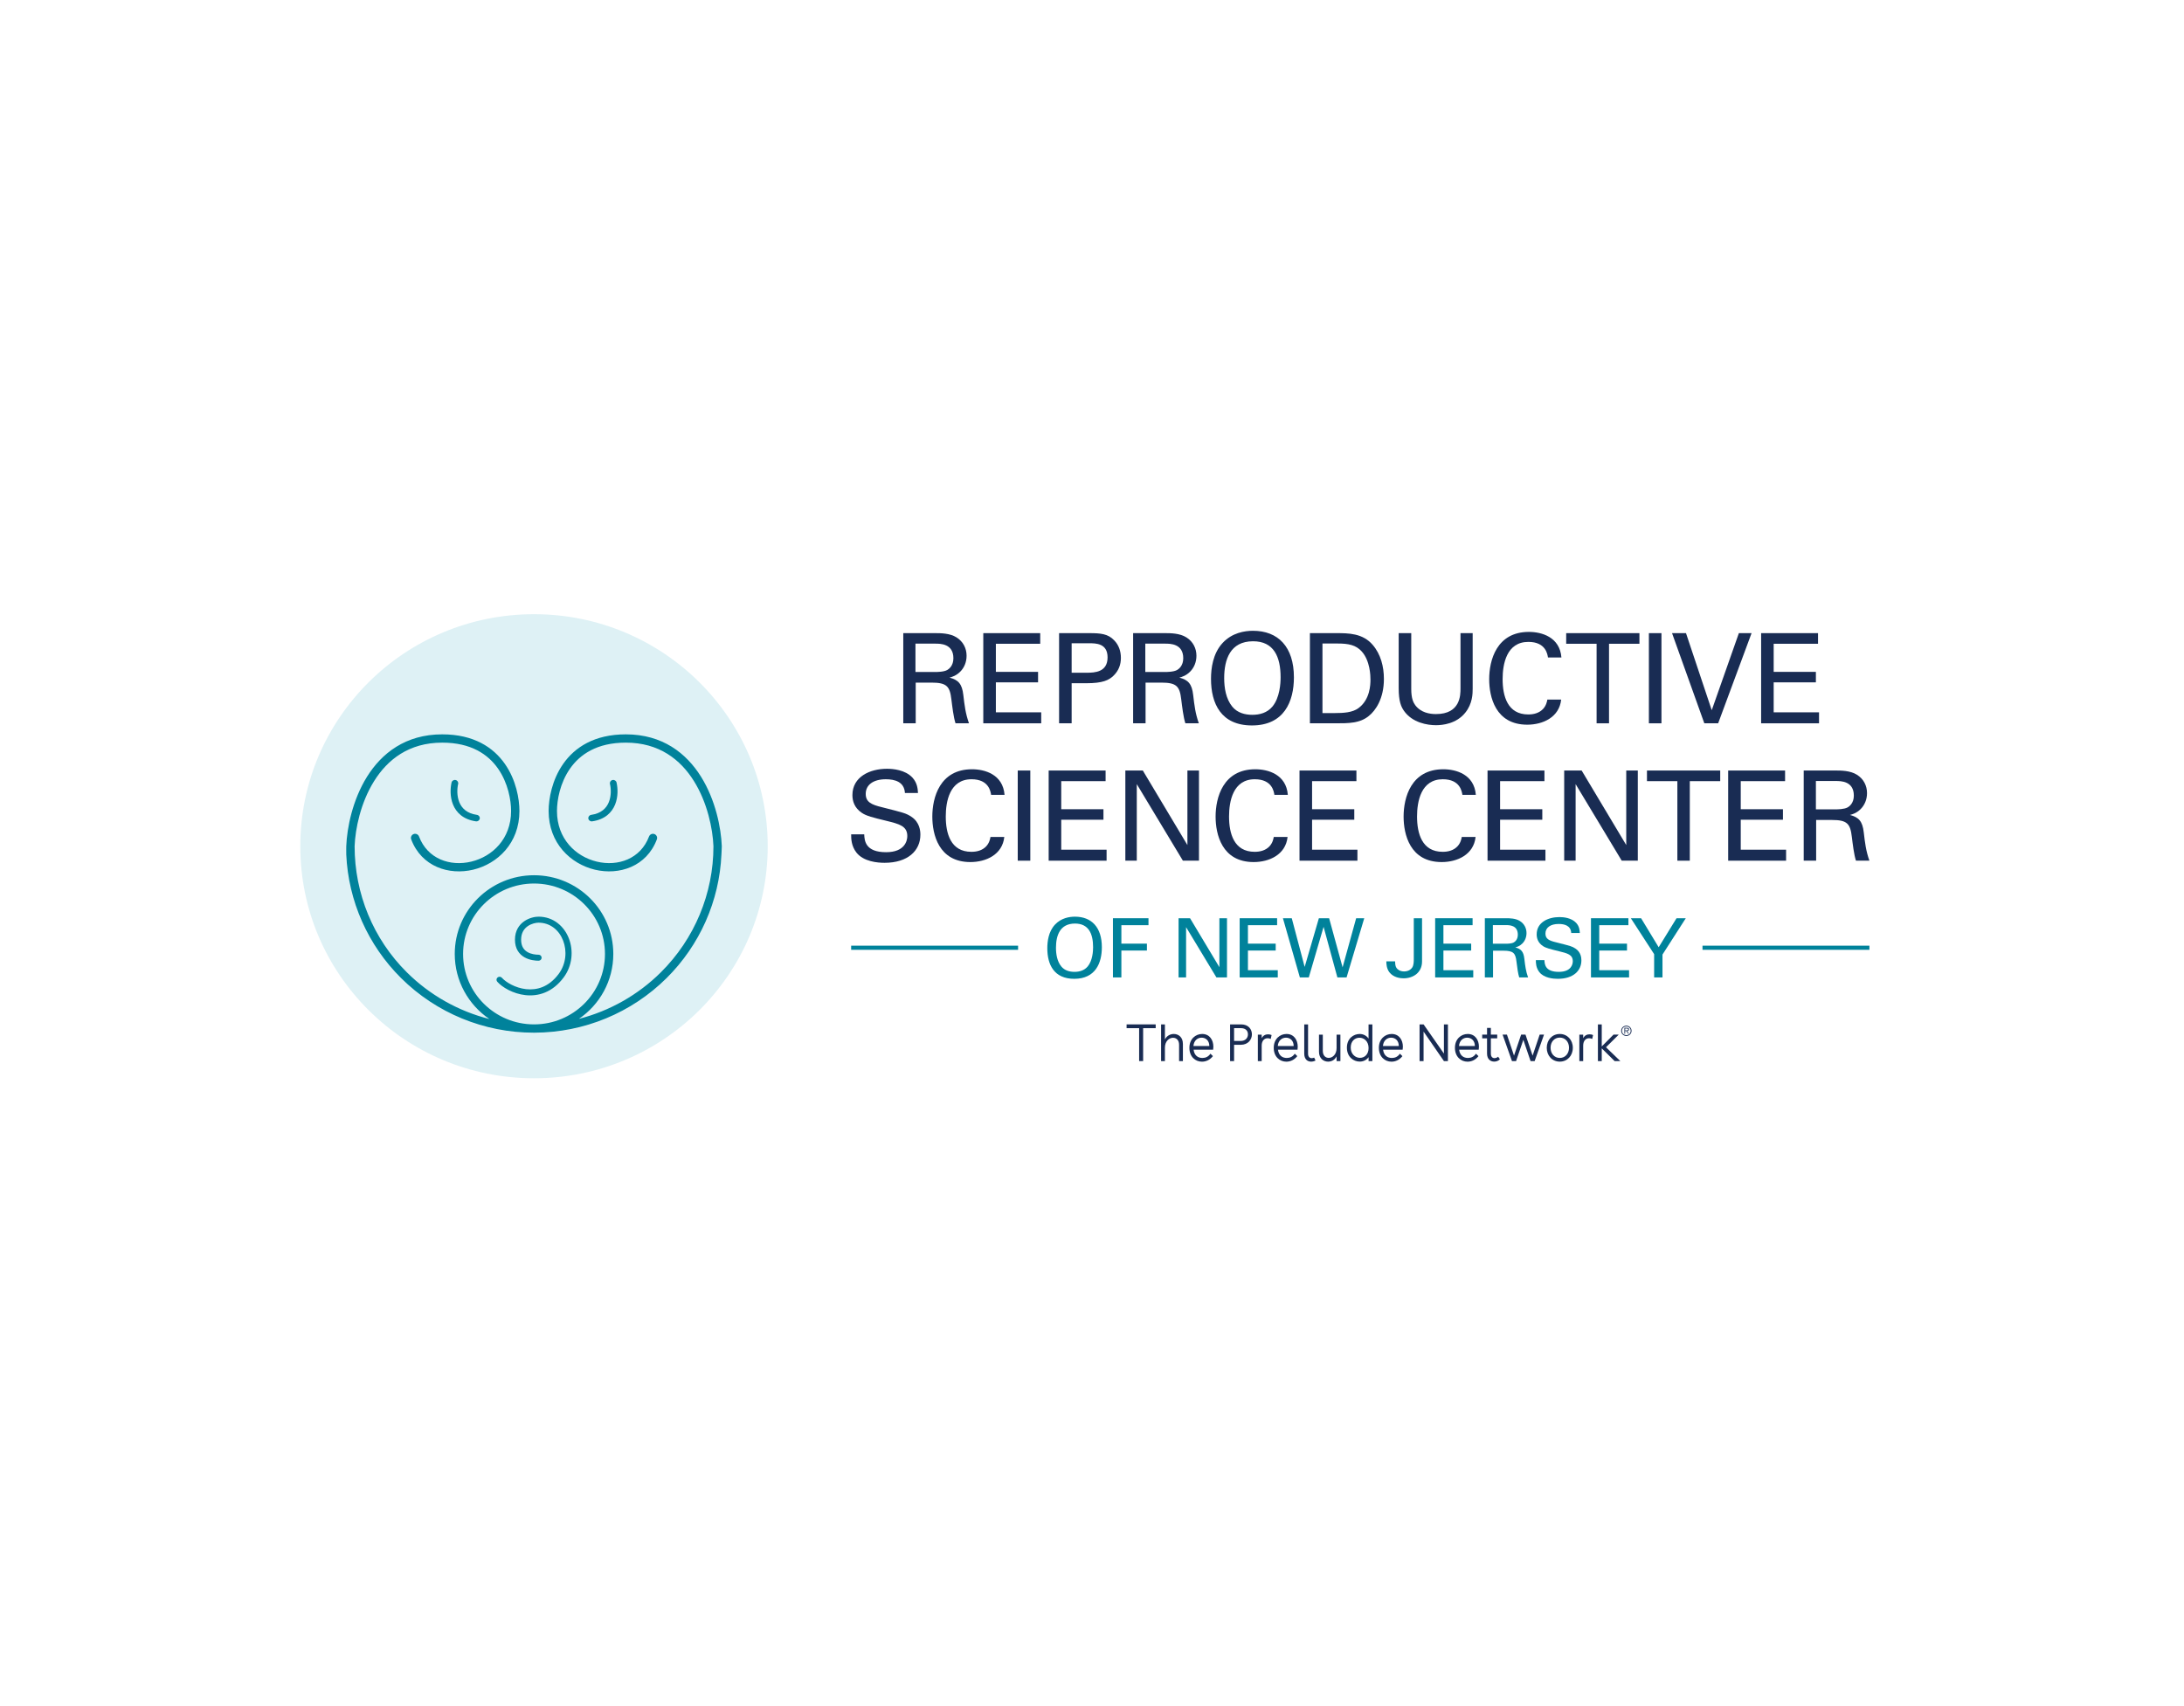 <svg width="160" height="125" viewBox="0 0 160 125" fill="none" xmlns="http://www.w3.org/2000/svg">
<g clip-path="url(#clip0_14134_1267)">
<path d="M39.121 79C48.576 79 56.242 71.389 56.242 62C56.242 52.611 48.576 45 39.121 45C29.665 45 22 52.611 22 62C22 71.389 29.665 79 39.121 79Z" fill="#DEF1F5"/>
<path fill-rule="evenodd" clip-rule="evenodd" d="M25.979 62C26.028 60.722 26.416 58.815 27.408 57.227C28.391 55.651 29.958 54.41 32.398 54.41C34.514 54.41 35.758 55.273 36.484 56.31C37.222 57.365 37.442 58.627 37.442 59.419C37.442 61.46 36.069 62.757 34.523 63.128C32.972 63.5 31.318 62.929 30.697 61.286C30.638 61.129 30.462 61.05 30.304 61.108C30.146 61.167 30.066 61.342 30.125 61.499C30.88 63.499 32.894 64.143 34.667 63.718C36.446 63.291 38.053 61.78 38.053 59.419C38.053 58.542 37.815 57.148 36.986 55.964C36.145 54.762 34.714 53.803 32.398 53.803C29.703 53.803 27.958 55.194 26.888 56.907C25.827 58.607 25.42 60.647 25.367 62H25.979ZM52.267 62C52.267 65.465 50.881 68.789 48.413 71.239C46.74 72.901 44.662 74.069 42.41 74.649C43.933 73.609 44.931 71.866 44.931 69.893C44.931 66.707 42.331 64.125 39.123 64.125C35.915 64.125 33.315 66.707 33.315 69.893C33.315 71.874 34.321 73.621 35.852 74.66C33.583 74.084 31.49 72.912 29.806 71.239C27.338 68.789 25.979 65.465 25.979 62H25.367C25.367 62.067 25.366 62.135 25.365 62.203C25.363 62.338 25.361 62.472 25.367 62.607C25.52 66.009 26.947 69.241 29.383 71.659C31.962 74.221 35.461 75.66 39.109 75.66H39.118H39.123L39.149 75.66C42.783 75.65 46.266 74.212 48.836 71.659C51.271 69.241 52.699 66.009 52.852 62.607C52.855 62.54 52.859 62.473 52.863 62.405C52.871 62.27 52.879 62.135 52.879 62C52.826 60.647 52.419 58.607 51.358 56.907C50.288 55.194 48.544 53.803 45.848 53.803C43.532 53.803 42.101 54.762 41.26 55.964C40.431 57.148 40.193 58.542 40.193 59.419C40.193 61.78 41.8 63.291 43.579 63.718C45.352 64.143 47.366 63.499 48.121 61.499C48.18 61.342 48.1 61.167 47.942 61.108C47.784 61.05 47.608 61.129 47.549 61.286C46.928 62.929 45.274 63.5 43.723 63.128C42.178 62.757 40.804 61.46 40.804 59.419C40.804 58.627 41.024 57.365 41.762 56.31C42.488 55.273 43.731 54.41 45.848 54.41C48.288 54.41 49.855 55.651 50.838 57.227C51.827 58.81 52.215 60.722 52.267 62ZM39.123 75.053C41.993 75.053 44.32 72.743 44.32 69.893C44.32 67.042 41.993 64.732 39.123 64.732C36.253 64.732 33.926 67.042 33.926 69.893C33.926 72.743 36.253 75.053 39.123 75.053ZM39.456 67.16C39.191 67.159 38.767 67.245 38.404 67.496C38.029 67.755 37.726 68.187 37.726 68.848C37.726 69.511 38.033 69.913 38.42 70.135C38.789 70.348 39.211 70.388 39.455 70.388C39.579 70.388 39.68 70.29 39.68 70.168C39.68 70.046 39.579 69.948 39.455 69.948C39.247 69.948 38.918 69.912 38.649 69.757C38.397 69.611 38.177 69.352 38.177 68.848C38.177 68.34 38.401 68.037 38.664 67.855C38.94 67.664 39.268 67.6 39.454 67.601C40.318 67.603 40.96 68.152 41.254 68.912C41.549 69.674 41.478 70.62 40.926 71.359C40.2 72.33 39.317 72.558 38.541 72.471C37.744 72.383 37.057 71.962 36.769 71.638C36.688 71.546 36.545 71.536 36.451 71.616C36.357 71.695 36.347 71.834 36.429 71.926C36.792 72.335 37.583 72.808 38.489 72.909C39.416 73.012 40.462 72.726 41.29 71.618C41.941 70.748 42.02 69.644 41.676 68.756C41.331 67.865 40.546 67.164 39.456 67.16ZM33.378 57.149C33.511 57.178 33.594 57.306 33.564 57.435C33.483 57.779 33.462 58.307 33.645 58.765C33.822 59.205 34.19 59.594 34.94 59.702C35.075 59.721 35.168 59.843 35.148 59.974C35.128 60.104 35.003 60.195 34.868 60.176C33.931 60.042 33.422 59.529 33.185 58.939C32.956 58.367 32.987 57.737 33.082 57.329C33.112 57.2 33.245 57.119 33.378 57.149ZM44.686 57.435C44.656 57.306 44.739 57.178 44.872 57.149C45.005 57.119 45.138 57.2 45.168 57.329C45.263 57.737 45.294 58.367 45.065 58.939C44.828 59.529 44.319 60.042 43.382 60.176C43.247 60.195 43.122 60.104 43.102 59.974C43.082 59.843 43.176 59.721 43.31 59.702C44.06 59.594 44.428 59.205 44.605 58.765C44.788 58.307 44.767 57.779 44.686 57.435Z" fill="#00829B"/>
<path d="M66.174 52.994V46.388H68.548C68.889 46.388 69.588 46.388 70.076 46.699C70.573 47.011 70.812 47.514 70.812 48.044C70.812 48.511 70.638 48.923 70.343 49.215C70.058 49.499 69.763 49.591 69.561 49.646C70.196 49.81 70.481 50.094 70.573 50.917C70.665 51.695 70.73 52.262 70.987 52.994H70.002C69.855 52.555 69.763 51.75 69.699 51.247C69.588 50.286 69.358 50.012 68.245 50.012H67.085V52.994H66.174ZM67.067 47.157V49.234H68.521C68.622 49.234 69.147 49.234 69.395 49.087C69.524 49.014 69.846 48.776 69.846 48.227C69.846 47.157 68.889 47.157 68.521 47.157H67.067Z" fill="#192C53"/>
<path d="M72.036 52.994V46.388H76.206V47.166H72.957V49.225H76.049V49.993H72.957V52.189H76.279V52.994H72.036Z" fill="#192C53"/>
<path d="M77.589 52.994V46.388H79.816C80.626 46.388 81.178 46.434 81.629 46.919C81.96 47.258 82.117 47.706 82.117 48.2C82.117 48.703 81.951 49.133 81.592 49.49C81.243 49.838 80.782 50.057 79.586 50.057H78.509V52.994H77.589ZM78.509 47.129V49.289H79.604C80.212 49.289 81.141 49.243 81.141 48.163C81.141 47.129 80.276 47.129 79.798 47.129H78.509Z" fill="#192C53"/>
<path d="M83.013 52.994V46.388H85.387C85.728 46.388 86.427 46.388 86.915 46.699C87.412 47.011 87.651 47.514 87.651 48.044C87.651 48.511 87.476 48.923 87.182 49.215C86.897 49.499 86.602 49.591 86.4 49.646C87.034 49.81 87.32 50.094 87.412 50.917C87.504 51.695 87.568 52.262 87.826 52.994H86.841C86.694 52.555 86.602 51.75 86.538 51.247C86.427 50.286 86.197 50.012 85.083 50.012H83.924V52.994H83.013ZM83.905 47.157V49.234H85.36C85.461 49.234 85.985 49.234 86.234 49.087C86.363 49.014 86.685 48.776 86.685 48.227C86.685 47.157 85.728 47.157 85.36 47.157H83.905Z" fill="#192C53"/>
<path d="M88.718 49.737C88.718 48.987 88.847 47.88 89.574 47.102C90.264 46.361 91.175 46.215 91.792 46.215C93.632 46.215 94.792 47.386 94.792 49.627C94.792 51.384 94.083 53.15 91.718 53.15C89.454 53.15 88.718 51.549 88.718 49.737ZM89.684 49.682C89.684 50.405 89.813 51.201 90.273 51.768C90.651 52.235 91.221 52.372 91.746 52.372C92.289 52.372 92.832 52.226 93.218 51.768C93.761 51.109 93.817 50.066 93.817 49.618C93.817 48.118 93.319 46.983 91.801 46.983C90.117 46.983 89.684 48.328 89.684 49.682Z" fill="#192C53"/>
<path d="M95.964 52.994V46.388H97.887C98.78 46.388 99.829 46.388 100.565 47.248C101.155 47.935 101.385 48.84 101.385 49.746C101.385 51.173 100.786 52.052 100.28 52.455C99.627 52.994 98.808 52.994 97.832 52.994H95.964ZM96.884 47.148V52.244H97.786C98.421 52.244 99.084 52.208 99.526 51.878C100.372 51.247 100.4 50.167 100.4 49.783C100.4 49.536 100.381 48.41 99.756 47.724C99.332 47.258 98.799 47.148 97.989 47.148H96.884Z" fill="#192C53"/>
<path d="M102.468 46.388H103.388V50.478C103.388 51.183 103.544 51.475 103.683 51.668C104.097 52.217 104.741 52.317 105.201 52.317C106.996 52.317 106.996 50.917 106.996 50.442V46.388H107.888V50.46C107.888 50.817 107.879 51.558 107.345 52.217C106.692 53.031 105.68 53.132 105.201 53.132C104.575 53.132 103.471 52.958 102.854 52.079C102.652 51.787 102.468 51.402 102.468 50.414V46.388Z" fill="#192C53"/>
<path d="M114.39 48.172H113.405C113.368 47.944 113.248 47.029 111.969 47.029C110.368 47.029 110.082 48.657 110.082 49.755C110.082 51 110.441 52.345 111.96 52.345C112.365 52.345 112.751 52.244 113.037 51.951C113.276 51.695 113.331 51.411 113.359 51.256H114.371C114.233 52.555 113.028 53.095 111.886 53.095C109.549 53.095 109.098 51.045 109.098 49.764C109.098 48.374 109.641 46.297 112.006 46.297C112.945 46.297 114.27 46.672 114.39 48.172Z" fill="#192C53"/>
<path d="M117.877 52.994H116.967V47.166H114.739V46.388H120.105V47.166H117.877V52.994Z" fill="#192C53"/>
<path d="M120.798 52.994V46.388H121.718V52.994H120.798Z" fill="#192C53"/>
<path d="M128.32 46.388L125.872 52.994H124.859L122.494 46.388H123.516L125.402 52.034L127.39 46.388H128.32Z" fill="#192C53"/>
<path d="M129.02 52.994V46.388H133.189V47.166H129.94V49.225H133.032V49.993H129.94V52.189H133.262V52.994H129.02Z" fill="#192C53"/>
<path d="M62.355 61.128H63.313C63.331 61.586 63.387 62.437 64.914 62.437C66.295 62.437 66.469 61.586 66.469 61.256C66.469 60.515 65.871 60.369 64.942 60.14C63.929 59.893 63.478 59.783 63.138 59.555C62.595 59.189 62.448 58.694 62.448 58.255C62.448 56.91 63.727 56.325 64.979 56.325C65.42 56.325 66.313 56.398 66.847 56.974C67.215 57.377 67.233 57.825 67.252 58.1H66.295C66.249 57.276 65.549 57.093 64.896 57.093C63.976 57.093 63.423 57.505 63.423 58.164C63.423 58.749 63.81 58.951 64.62 59.143C66.203 59.545 66.377 59.582 66.764 59.838C67.381 60.241 67.427 60.881 67.427 61.156C67.427 62.327 66.506 63.214 64.804 63.214C64.297 63.214 63.267 63.132 62.742 62.464C62.365 61.979 62.355 61.449 62.355 61.128Z" fill="#192C53"/>
<path d="M73.594 58.237H72.609C72.572 58.008 72.453 57.093 71.173 57.093C69.572 57.093 69.287 58.722 69.287 59.82C69.287 61.064 69.645 62.409 71.164 62.409C71.569 62.409 71.955 62.309 72.241 62.016C72.48 61.76 72.535 61.476 72.563 61.321H73.575C73.437 62.62 72.232 63.16 71.09 63.16C68.753 63.16 68.302 61.11 68.302 59.829C68.302 58.438 68.845 56.361 71.21 56.361C72.149 56.361 73.474 56.736 73.594 58.237Z" fill="#192C53"/>
<path d="M74.56 63.059V56.453H75.48V63.059H74.56Z" fill="#192C53"/>
<path d="M76.826 63.059V56.453H80.996V57.231H77.746V59.289H80.839V60.058H77.746V62.254H81.069V63.059H76.826Z" fill="#192C53"/>
<path d="M82.443 63.059V56.453H83.723L86.99 61.915V56.453H87.837V63.059H86.659L83.281 57.45V63.059H82.443Z" fill="#192C53"/>
<path d="M94.347 58.237H93.362C93.325 58.008 93.205 57.093 91.926 57.093C90.325 57.093 90.04 58.722 90.04 59.82C90.04 61.064 90.398 62.409 91.917 62.409C92.322 62.409 92.708 62.309 92.994 62.016C93.233 61.76 93.288 61.476 93.316 61.321H94.328C94.19 62.62 92.985 63.16 91.843 63.16C89.506 63.16 89.055 61.11 89.055 59.829C89.055 58.438 89.598 56.361 91.963 56.361C92.901 56.361 94.227 56.736 94.347 58.237Z" fill="#192C53"/>
<path d="M95.202 63.059V56.453H99.371V57.231H96.123V59.289H99.215V60.058H96.123V62.254H99.445V63.059H95.202Z" fill="#192C53"/>
<path d="M108.12 58.237H107.135C107.098 58.008 106.979 57.093 105.7 57.093C104.098 57.093 103.813 58.722 103.813 59.82C103.813 61.064 104.172 62.409 105.69 62.409C106.095 62.409 106.482 62.309 106.767 62.016C107.007 61.76 107.062 61.476 107.089 61.321H108.102C107.964 62.62 106.758 63.16 105.617 63.16C103.279 63.16 102.828 61.11 102.828 59.829C102.828 58.438 103.371 56.361 105.736 56.361C106.675 56.361 108.001 56.736 108.12 58.237Z" fill="#192C53"/>
<path d="M108.977 63.059V56.453H113.146V57.231H109.897V59.289H112.989V60.058H109.897V62.254H113.219V63.059H108.977Z" fill="#192C53"/>
<path d="M114.593 63.059V56.453H115.872L119.139 61.915V56.453H119.986V63.059H118.808L115.43 57.45V63.059H114.593Z" fill="#192C53"/>
<path d="M123.795 63.059H122.884V57.231H120.657V56.453H126.023V57.231H123.795V63.059Z" fill="#192C53"/>
<path d="M126.606 63.059V56.453H130.775V57.231H127.527V59.289H130.619V60.058H127.527V62.254H130.849V63.059H126.606Z" fill="#192C53"/>
<path d="M132.14 63.059V56.453H134.514C134.855 56.453 135.554 56.453 136.042 56.764C136.539 57.075 136.778 57.578 136.778 58.109C136.778 58.576 136.603 58.987 136.309 59.28C136.024 59.564 135.729 59.655 135.526 59.71C136.162 59.875 136.447 60.158 136.539 60.982C136.631 61.76 136.695 62.327 136.953 63.059H135.968C135.821 62.62 135.729 61.815 135.665 61.311C135.554 60.351 135.324 60.076 134.211 60.076H133.051V63.059H132.14ZM133.033 57.221V59.298H134.487C134.588 59.298 135.112 59.298 135.361 59.152C135.49 59.079 135.812 58.841 135.812 58.292C135.812 57.221 134.855 57.221 134.487 57.221H133.033Z" fill="#192C53"/>
<path fill-rule="evenodd" clip-rule="evenodd" d="M77.288 67.743C76.81 68.254 76.726 68.981 76.726 69.473C76.726 70.663 77.21 71.714 78.699 71.714C80.255 71.714 80.722 70.555 80.722 69.401C80.722 67.93 79.959 67.161 78.748 67.161C78.342 67.161 77.743 67.257 77.288 67.743ZM77.749 70.807C77.446 70.435 77.361 69.912 77.361 69.437C77.361 68.548 77.646 67.665 78.754 67.665C79.753 67.665 80.08 68.41 80.08 69.395C80.08 69.69 80.043 70.374 79.686 70.807C79.432 71.107 79.075 71.204 78.717 71.204C78.372 71.204 77.997 71.113 77.749 70.807Z" fill="#00829B"/>
<path d="M81.534 67.275V71.612H82.152V69.642H84.023V69.137H82.152V67.785H84.138V67.275H81.534Z" fill="#00829B"/>
<path d="M86.342 71.612V67.275H87.183L89.333 70.861V67.275H89.89V71.612H89.115L86.893 67.93V71.612H86.342Z" fill="#00829B"/>
<path d="M90.818 67.275V71.612H93.61V71.083H91.424V69.642H93.458V69.137H91.424V67.785H93.561V67.275H90.818Z" fill="#00829B"/>
<path d="M93.987 67.275H94.635L95.58 70.843L96.621 67.275H97.372L98.359 70.873L99.352 67.275H99.945L98.65 71.612H97.977L96.966 67.906L95.882 71.612H95.228L93.987 67.275Z" fill="#00829B"/>
<path d="M102.205 70.435H101.563C101.563 70.609 101.576 70.951 101.781 71.228C102.084 71.624 102.593 71.678 102.823 71.678C103.544 71.678 104.179 71.246 104.179 70.447V67.275H103.574V70.284C103.574 70.416 103.574 70.693 103.471 70.867C103.344 71.071 103.114 71.173 102.865 71.173C102.556 71.173 102.375 71.023 102.302 70.909C102.218 70.781 102.212 70.612 102.207 70.468L102.205 70.435Z" fill="#00829B"/>
<path d="M105.14 71.612V67.275H107.882V67.785H105.745V69.137H107.779V69.642H105.745V71.083H107.931V71.612H105.14Z" fill="#00829B"/>
<path fill-rule="evenodd" clip-rule="evenodd" d="M108.78 67.275V71.612H109.38V69.654H110.143C110.875 69.654 111.027 69.834 111.099 70.465L111.105 70.509L111.112 70.562C111.153 70.892 111.211 71.351 111.299 71.612H111.947C111.78 71.139 111.736 70.77 111.677 70.272L111.674 70.248C111.614 69.708 111.426 69.521 111.009 69.413C111.142 69.377 111.335 69.317 111.523 69.131C111.717 68.939 111.832 68.668 111.832 68.362C111.832 68.014 111.674 67.683 111.347 67.479C111.027 67.275 110.567 67.275 110.342 67.275H108.78ZM109.368 69.143V67.779H110.324C110.567 67.779 111.196 67.779 111.196 68.482C111.196 68.843 110.984 68.999 110.899 69.047C110.736 69.143 110.391 69.143 110.324 69.143H109.368Z" fill="#00829B"/>
<path d="M112.517 70.344H113.146C113.158 70.645 113.195 71.204 114.2 71.204C115.108 71.204 115.223 70.645 115.223 70.428C115.223 69.942 114.83 69.846 114.22 69.696L114.218 69.696L114.215 69.695C113.551 69.533 113.255 69.461 113.031 69.311C112.674 69.071 112.577 68.746 112.577 68.458C112.577 67.575 113.419 67.191 114.242 67.191C114.533 67.191 115.12 67.239 115.471 67.617C115.706 67.873 115.725 68.157 115.737 68.339L115.738 68.356H115.108C115.078 67.815 114.618 67.695 114.188 67.695C113.582 67.695 113.219 67.966 113.219 68.398C113.219 68.782 113.473 68.915 114.006 69.041L114.147 69.077C115.059 69.308 115.175 69.337 115.417 69.497C115.823 69.762 115.853 70.182 115.853 70.362C115.853 71.131 115.247 71.714 114.127 71.714C113.794 71.714 113.116 71.66 112.771 71.222C112.523 70.903 112.517 70.555 112.517 70.344Z" fill="#00829B"/>
<path d="M116.555 67.275V71.612H119.346V71.083H117.16V69.642H119.194V69.137H117.16V67.785H119.297V67.275H116.555Z" fill="#00829B"/>
<path d="M121.182 71.612V69.906L119.475 67.275H120.226L121.515 69.401L122.823 67.275H123.501L121.794 69.936V71.612H121.182Z" fill="#00829B"/>
<path d="M62.355 69.286H74.585V69.589H62.355V69.286Z" fill="#00829B"/>
<path d="M136.954 69.286H124.725V69.589H136.954V69.286Z" fill="#00829B"/>
<path d="M83.453 75.33V77.741H83.746V75.33H84.666V75.053H82.534V75.33H83.453Z" fill="#192C53"/>
<path d="M86.66 77.741V76.479H86.659C86.659 75.989 86.336 75.755 85.992 75.755C85.736 75.755 85.476 75.887 85.342 76.156V75.053H85.061V77.741H85.342V76.757C85.342 76.284 85.654 76.033 85.938 76.033C86.168 76.033 86.38 76.195 86.38 76.548V77.741H86.66Z" fill="#192C53"/>
<path fill-rule="evenodd" clip-rule="evenodd" d="M88.057 77.785C88.351 77.785 88.642 77.654 88.859 77.377L88.676 77.199C88.53 77.42 88.319 77.513 88.087 77.513C87.766 77.513 87.493 77.332 87.443 76.907H88.876C88.887 76.829 88.891 76.748 88.891 76.687C88.891 76.193 88.614 75.755 88.071 75.755C87.589 75.755 87.135 76.119 87.135 76.768C87.135 77.418 87.564 77.785 88.057 77.785ZM88.031 76.026C88.308 76.026 88.59 76.21 88.596 76.638H87.431C87.463 76.237 87.731 76.026 88.031 76.026Z" fill="#192C53"/>
<path fill-rule="evenodd" clip-rule="evenodd" d="M91.715 75.781C91.715 75.421 91.471 75.053 90.927 75.053H90.116V77.741H90.409V76.548H90.895C91.435 76.548 91.715 76.169 91.715 75.781ZM91.424 75.783C91.424 76.024 91.265 76.269 90.878 76.269V76.267H90.409V75.328H90.906C91.278 75.328 91.424 75.541 91.424 75.783Z" fill="#192C53"/>
<path d="M93.094 76.119L93.157 75.833H93.156C93.081 75.796 92.988 75.781 92.892 75.781C92.711 75.781 92.534 75.863 92.431 76.067V75.805H92.15V77.742H92.431V76.615C92.431 76.264 92.612 76.067 92.87 76.067C92.944 76.067 93.023 76.086 93.094 76.119Z" fill="#192C53"/>
<path fill-rule="evenodd" clip-rule="evenodd" d="M94.855 77.199L95.04 77.377C94.823 77.654 94.532 77.785 94.239 77.785C93.746 77.785 93.314 77.418 93.314 76.768C93.314 76.119 93.768 75.755 94.25 75.755C94.795 75.755 95.072 76.193 95.072 76.687C95.072 76.748 95.068 76.829 95.057 76.907H93.624C93.675 77.332 93.948 77.513 94.267 77.513C94.501 77.513 94.71 77.42 94.855 77.199ZM94.211 76.026C94.487 76.026 94.771 76.21 94.775 76.638H93.611C93.641 76.237 93.91 76.026 94.211 76.026Z" fill="#192C53"/>
<path d="M96.053 77.782C96.163 77.782 96.277 77.752 96.372 77.701L96.375 77.699L96.276 77.487C96.216 77.511 96.158 77.528 96.098 77.528C95.953 77.528 95.829 77.439 95.829 77.197V75.053H95.549V77.194C95.549 77.621 95.797 77.782 96.053 77.782Z" fill="#192C53"/>
<path d="M97.92 77.394V77.741H98.198V75.805H97.918V76.789C97.918 77.263 97.619 77.507 97.342 77.507C97.118 77.507 96.909 77.35 96.909 76.99V75.805H96.629V77.06C96.629 77.544 96.959 77.782 97.299 77.782C97.55 77.782 97.785 77.66 97.92 77.394Z" fill="#192C53"/>
<path fill-rule="evenodd" clip-rule="evenodd" d="M100.262 77.456V77.741H100.54V75.053H100.26V76.091C100.107 75.87 99.858 75.755 99.614 75.755C99.16 75.755 98.674 76.084 98.674 76.757C98.674 77.431 99.152 77.779 99.617 77.779C99.875 77.779 100.12 77.66 100.262 77.456ZM99.595 76.03C99.922 76.03 100.262 76.282 100.262 76.785C100.262 77.263 99.959 77.504 99.63 77.504C99.302 77.504 98.954 77.237 98.954 76.752C98.954 76.267 99.268 76.03 99.595 76.03Z" fill="#192C53"/>
<path fill-rule="evenodd" clip-rule="evenodd" d="M101.941 77.785C102.235 77.785 102.526 77.654 102.743 77.377L102.741 77.379L102.556 77.199C102.408 77.42 102.201 77.513 101.968 77.513C101.648 77.513 101.375 77.332 101.325 76.907H102.758C102.769 76.829 102.775 76.748 102.775 76.687C102.775 76.193 102.498 75.755 101.953 75.755C101.471 75.755 101.017 76.119 101.017 76.768C101.017 77.418 101.448 77.785 101.941 77.785ZM101.913 76.026C102.19 76.026 102.474 76.21 102.477 76.638H101.314C101.345 76.237 101.614 76.026 101.913 76.026Z" fill="#192C53"/>
<path d="M105.782 77.19L104.291 75.053H103.998V77.741H104.291V75.581L105.782 77.741H106.075V75.053H105.782V77.19Z" fill="#192C53"/>
<path fill-rule="evenodd" clip-rule="evenodd" d="M107.513 77.785C107.807 77.785 108.098 77.654 108.315 77.377L108.313 77.379L108.128 77.199C107.983 77.42 107.773 77.513 107.54 77.513C107.22 77.513 106.947 77.332 106.897 76.907H108.33C108.341 76.829 108.346 76.748 108.346 76.687C108.346 76.193 108.068 75.755 107.525 75.755C107.043 75.755 106.589 76.119 106.589 76.768C106.589 77.418 107.02 77.785 107.513 77.785ZM107.485 76.026C107.762 76.026 108.046 76.21 108.05 76.638H106.886C106.918 76.237 107.185 76.026 107.485 76.026Z" fill="#192C53"/>
<path d="M109.469 77.78C109.626 77.78 109.772 77.719 109.882 77.613H109.884L109.753 77.42C109.683 77.485 109.576 77.526 109.488 77.526C109.335 77.526 109.221 77.42 109.221 77.195V76.073H109.686V75.803H109.221V75.309H108.941V75.803H108.586V76.073H108.941V77.192C108.941 77.608 109.197 77.78 109.469 77.78Z" fill="#192C53"/>
<path d="M111.6 76.184L112.129 77.742H112.428L113.115 75.803H112.796L112.279 77.341L111.758 75.803H111.438L110.917 77.341L110.399 75.803H110.08L110.767 77.742H111.068L111.6 76.184Z" fill="#192C53"/>
<path fill-rule="evenodd" clip-rule="evenodd" d="M114.27 77.782C114.823 77.782 115.225 77.349 115.225 76.768C115.225 76.189 114.823 75.755 114.27 75.755C113.717 75.755 113.315 76.187 113.315 76.768C113.315 77.349 113.717 77.782 114.27 77.782ZM114.27 77.511C113.876 77.511 113.595 77.197 113.595 76.763C113.595 76.334 113.874 76.02 114.27 76.02C114.666 76.02 114.946 76.328 114.946 76.763C114.946 77.197 114.664 77.511 114.27 77.511Z" fill="#192C53"/>
<path d="M116.645 76.119L116.708 75.833C116.634 75.796 116.538 75.781 116.445 75.781C116.263 75.781 116.086 75.863 115.984 76.067V75.805H115.703V77.742H115.984V76.615C115.984 76.264 116.163 76.067 116.42 76.067C116.495 76.067 116.574 76.086 116.645 76.119Z" fill="#192C53"/>
<path d="M117.063 77.741H117.344V76.809L118.287 77.741H118.705L117.655 76.728L118.588 75.803H118.205L117.344 76.67V75.053H117.063V77.741Z" fill="#192C53"/>
<path fill-rule="evenodd" clip-rule="evenodd" d="M119.004 75.736H119.06L119.058 75.734V75.543H119.151L119.273 75.734H119.336L119.207 75.543C119.284 75.537 119.342 75.506 119.342 75.422C119.342 75.346 119.305 75.303 119.191 75.303H119.004V75.736ZM119.153 75.495C119.148 75.495 119.142 75.495 119.136 75.495H119.06V75.355H119.18C119.232 75.355 119.282 75.365 119.282 75.424C119.282 75.496 119.212 75.495 119.154 75.495H119.153Z" fill="#192C53"/>
<path fill-rule="evenodd" clip-rule="evenodd" d="M118.767 75.522C118.767 75.317 118.936 75.146 119.148 75.146C119.359 75.146 119.527 75.315 119.527 75.522C119.527 75.731 119.357 75.901 119.148 75.901C118.939 75.901 118.767 75.733 118.767 75.522ZM119.465 75.522C119.465 75.339 119.333 75.207 119.148 75.207C118.963 75.207 118.828 75.339 118.828 75.522C118.828 75.707 118.963 75.84 119.148 75.84C119.333 75.84 119.465 75.708 119.465 75.522Z" fill="#192C53"/>
</g>
<defs>
<clipPath id="clip0_14134_1267">
<rect width="115" height="34" fill="white" transform="translate(22 45)"/>
</clipPath>
</defs>
</svg>
